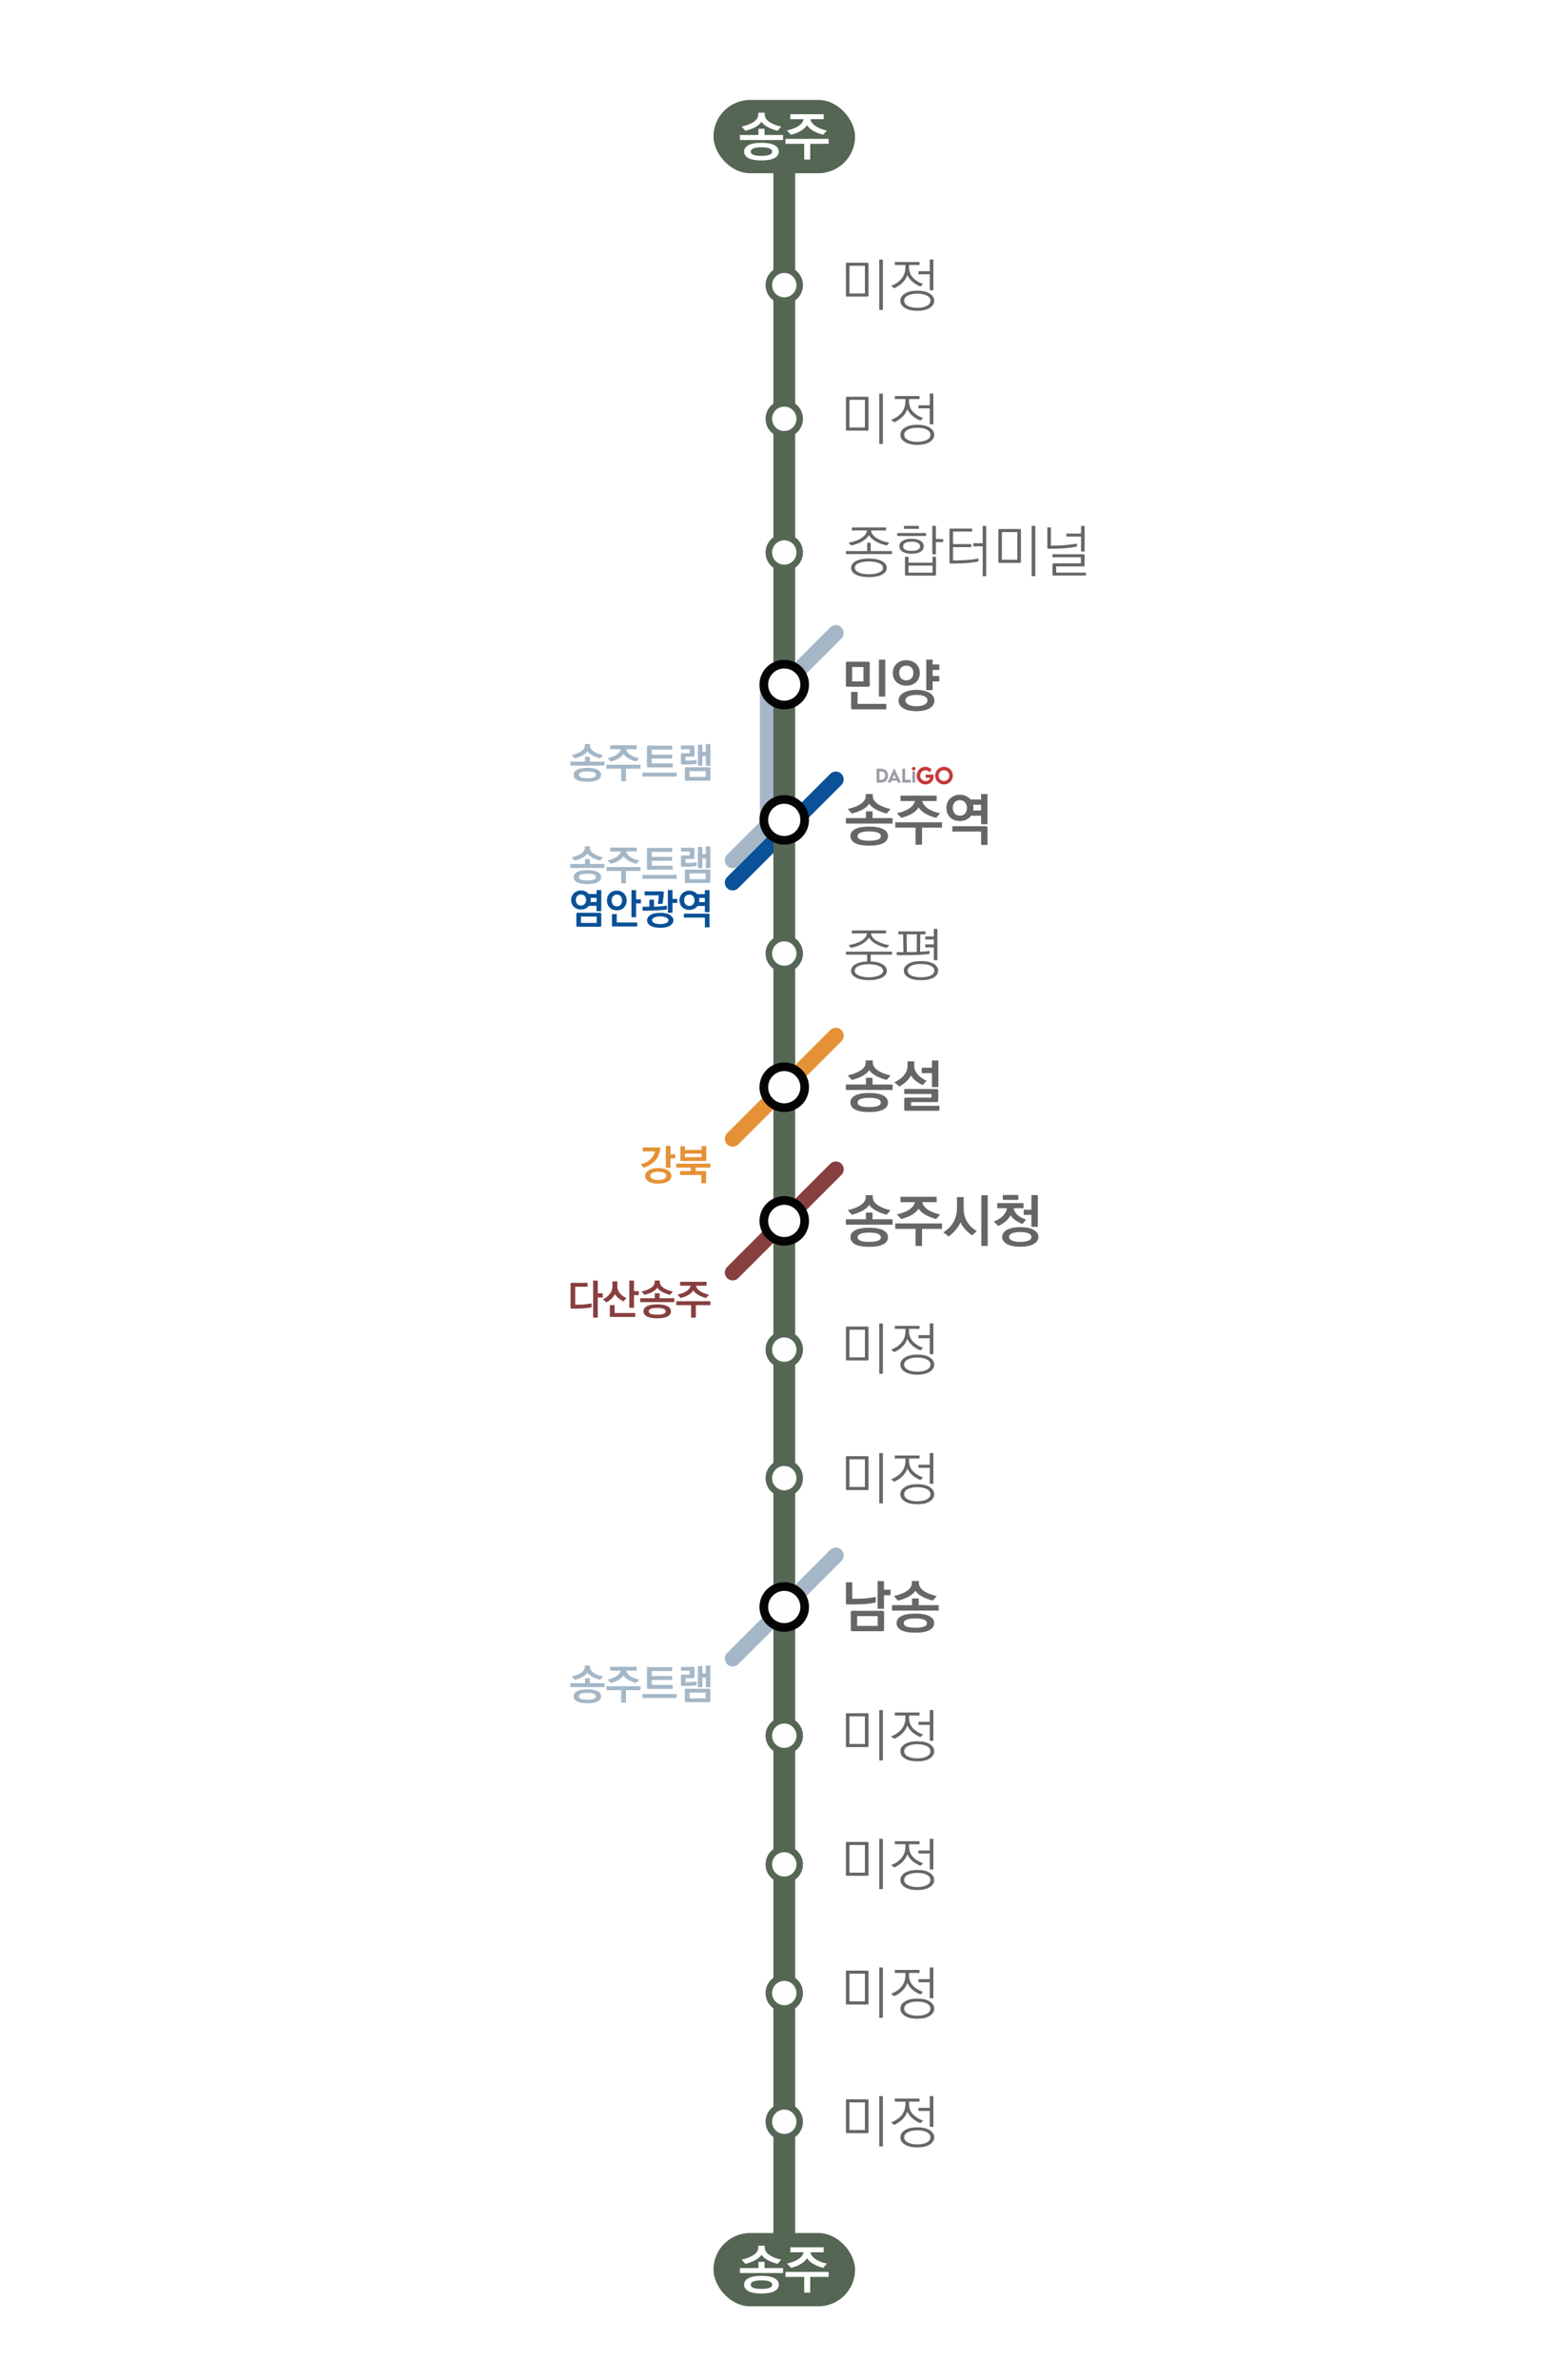 <?xml version="1.0" encoding="UTF-8"?>
<svg id="_레이어_2" data-name="레이어 2" xmlns="http://www.w3.org/2000/svg" viewBox="0 0 720 1092.12">
  <defs>
    <style>
      .cls-1, .cls-2, .cls-3, .cls-4, .cls-5, .cls-6, .cls-7, .cls-8, .cls-9, .cls-10, .cls-11 {
        stroke-width: 0px;
      }

      .cls-1, .cls-11 {
        fill: #0a5097;
      }

      .cls-2 {
        fill: #666;
      }

      .cls-12 {
        stroke: rgba(0, 0, 0, .99);
        stroke-linecap: round;
        stroke-linejoin: round;
        stroke-width: 3.97px;
      }

      .cls-12, .cls-3, .cls-13, .cls-14, .cls-15, .cls-11 {
        isolation: isolate;
        opacity: .99;
      }

      .cls-12, .cls-5, .cls-14 {
        fill: #fff;
      }

      .cls-3, .cls-9 {
        fill: #a3b6c7;
      }

      .cls-4 {
        fill: #883f3f;
      }

      .cls-6 {
        fill: #556654;
      }

      .cls-7 {
        fill: #c43939;
      }

      .cls-14 {
        stroke-width: 3px;
      }

      .cls-14, .cls-15 {
        stroke: #556654;
        stroke-miterlimit: 10;
      }

      .cls-8 {
        fill: #e59135;
      }

      .cls-15 {
        fill: none;
        stroke-width: 10px;
      }

      .cls-10 {
        fill: #9b9da3;
      }
    </style>
  </defs>
  <g id="_레이어_1-2" data-name="레이어 1">
    <rect class="cls-5" width="720" height="1092.12"/>
    <path class="cls-11" d="M333.89,402.6l47.35-47.36c1.41-1.41,3.69-1.42,5.1-.01,0,0,0,0,.01.01,1.41,1.4,1.42,3.69.02,5.1,0,0-.01.01-.02.02l-47.36,47.35c-1.41,1.41-3.69,1.42-5.1,0,0,0,0,0,0,0-1.41-1.41-1.42-3.69-.01-5.1,0,0,0,0,.01-.01Z"/>
    <path class="cls-3" d="M348.93,379.17v-66.97c0-2,1.61-3.62,3.62-3.62,2,0,3.62,1.61,3.62,3.62v66.97c0,1.99-1.61,3.61-3.6,3.62,0,0-.01,0-.02,0-2,0-3.62-1.61-3.62-3.62Z"/>
    <line class="cls-15" x1="360.12" y1="1041.05" x2="360.12" y2="61.85"/>
    <circle class="cls-14" cx="360.12" cy="499.1" r="7.09"/>
    <circle class="cls-14" cx="360.12" cy="437.73" r="7.09"/>
    <circle class="cls-14" cx="360.12" cy="560.47" r="7.09"/>
    <circle class="cls-14" cx="360.12" cy="619.55" r="7.09"/>
    <circle class="cls-14" cx="360.12" cy="678.55" r="7.09"/>
    <circle class="cls-14" cx="360.12" cy="737.7" r="7.09"/>
    <circle class="cls-14" cx="360.12" cy="796.78" r="7.09"/>
    <circle class="cls-14" cx="360.12" cy="855.86" r="7.09"/>
    <circle class="cls-14" cx="360.12" cy="914.93" r="7.09"/>
    <circle class="cls-14" cx="360.12" cy="974.01" r="7.09"/>
    <g class="cls-13">
      <path class="cls-3" d="M333.88,392.37l21.12-21.12c1.41-1.41,3.7-1.41,5.12,0h0c1.41,1.41,1.41,3.7,0,5.12l-21.12,21.12c-1.41,1.41-3.7,1.41-5.12,0h0c-1.41-1.41-1.41-3.7,0-5.12Z"/>
      <path class="cls-3" d="M360.12,309.14l21.12-21.12c1.41-1.41,3.7-1.41,5.12,0h0c1.41,1.41,1.41,3.7,0,5.12l-21.12,21.12c-1.41,1.41-3.7,1.41-5.12,0h0c-1.41-1.41-1.41-3.7,0-5.12Z"/>
    </g>
    <circle class="cls-14" cx="360.12" cy="376.37" r="7.09"/>
    <circle class="cls-14" cx="360.12" cy="315" r="7.09"/>
    <circle class="cls-14" cx="360.12" cy="192.26" r="7.09"/>
    <circle class="cls-14" cx="360.12" cy="253.63" r="7.09"/>
    <circle class="cls-14" cx="360.12" cy="130.9" r="7.09"/>
    <path class="cls-3" d="M333.89,758.82l47.35-47.35c1.42-1.42,3.7-1.42,5.12,0s1.42,3.7,0,5.12l-47.36,47.36c-1.41,1.41-3.69,1.42-5.1.01,0,0,0,0-.01-.01-1.42-1.42-1.42-3.7,0-5.12Z"/>
    <path class="cls-4" d="M333.89,581.59l47.35-47.35c1.42-1.42,3.7-1.42,5.12,0s1.42,3.7,0,5.12l-47.36,47.36c-1.41,1.41-3.69,1.42-5.1.01,0,0,0,0-.01-.01-1.42-1.42-1.42-3.7,0-5.12Z"/>
    <path class="cls-8" d="M333.89,520.22l47.35-47.35c1.42-1.42,3.7-1.42,5.12,0s1.42,3.7,0,5.12l-47.36,47.36c-1.41,1.41-3.69,1.42-5.1.01,0,0,0,0-.01-.01-1.42-1.42-1.42-3.7,0-5.12Z"/>
    <path class="cls-12" d="M369.5,314.27c0,5.18-4.2,9.38-9.38,9.38-5.18,0-9.38-4.2-9.38-9.38h0c0-5.18,4.2-9.38,9.38-9.38,5.18,0,9.38,4.2,9.38,9.38h0Z"/>
    <path class="cls-12" d="M369.5,376.37c0,5.18-4.2,9.38-9.38,9.38-5.18,0-9.38-4.2-9.38-9.38h0c0-5.18,4.2-9.38,9.38-9.38,5.18,0,9.38,4.2,9.38,9.38h0Z"/>
    <path class="cls-12" d="M369.5,499.1c0,5.18-4.2,9.38-9.38,9.38-5.18,0-9.38-4.2-9.38-9.38h0c0-5.18,4.2-9.38,9.38-9.38,5.18,0,9.38,4.2,9.38,9.38h0Z"/>
    <path class="cls-12" d="M369.5,560.47c0,5.18-4.2,9.38-9.38,9.38-5.18,0-9.38-4.2-9.38-9.38h0c0-5.18,4.2-9.38,9.38-9.38,5.18,0,9.38,4.2,9.38,9.38h0Z"/>
    <path class="cls-12" d="M369.5,737.7c0,5.18-4.2,9.38-9.38,9.38-5.18,0-9.38-4.2-9.38-9.38h0c0-5.18,4.2-9.38,9.38-9.38,5.18,0,9.38,4.2,9.38,9.38h0Z"/>
    <rect class="cls-6" x="327.62" y="45.89" width="65" height="33.63" rx="16.81" ry="16.81"/>
    <g>
      <path class="cls-5" d="M359.56,64.28h-19.8v-2.3h8.5v-2.86h2.81v2.86h8.5v2.3ZM357.04,60.03c-1.44-.36-2.95-.89-4.3-1.58-1.34-.7-2.47-1.54-3.07-2.57-.67,1.03-1.73,1.9-3.07,2.59-1.27.67-2.81,1.2-4.34,1.56l-1.7-1.92c2.11-.48,4.03-1.15,5.4-2.09,1.37-.89,2.23-2.02,2.23-3.46v-.82h2.98v.82c-.02,1.54,1.06,2.78,2.52,3.67,1.54.94,3.38,1.56,5.04,1.87l-1.68,1.92ZM349.65,73.66c-5.35,0-7.97-1.54-7.97-4.06s2.66-4.06,7.97-4.06,7.97,1.56,7.97,4.06-2.66,4.06-7.97,4.06ZM354.57,69.58c0-1.34-1.92-1.97-4.92-1.97s-4.92.62-4.92,1.97c0,1.44,1.82,1.97,4.92,1.97,1.56,0,2.76-.14,3.58-.46.89-.29,1.34-.79,1.34-1.51Z"/>
      <path class="cls-5" d="M380.49,66.03h-8.45v7.22h-2.76v-7.22h-8.59v-2.28h19.8v2.28ZM378.01,61.85c-1.34-.31-2.81-.82-4.15-1.56-1.34-.7-2.52-1.66-3.29-2.81-1.34,2.02-3.79,3.5-7.37,4.37l-1.85-1.97c1.92-.41,3.67-1.01,5.02-1.85,1.37-.86,2.33-1.94,2.64-3.31h-6.12v-2.28h15.34v2.28h-6.12c.29,1.34,1.25,2.45,2.62,3.31,1.34.86,3.12,1.51,4.97,1.9l-1.68,1.92Z"/>
    </g>
    <rect class="cls-6" x="327.62" y="1025.09" width="65" height="33.63" rx="16.81" ry="16.81"/>
    <g>
      <path class="cls-5" d="M359.56,1043.47h-19.8v-2.3h8.5v-2.86h2.81v2.86h8.5v2.3ZM357.04,1039.22c-1.44-.36-2.95-.89-4.3-1.58-1.34-.7-2.47-1.54-3.07-2.57-.67,1.03-1.73,1.9-3.07,2.59-1.27.67-2.81,1.2-4.34,1.56l-1.7-1.92c2.11-.48,4.03-1.15,5.4-2.09,1.37-.89,2.23-2.02,2.23-3.46v-.82h2.98v.82c-.02,1.54,1.06,2.78,2.52,3.67,1.54.94,3.38,1.56,5.04,1.87l-1.68,1.92ZM349.65,1052.86c-5.35,0-7.97-1.54-7.97-4.06s2.66-4.06,7.97-4.06,7.97,1.56,7.97,4.06-2.66,4.06-7.97,4.06ZM354.57,1048.78c0-1.34-1.92-1.97-4.92-1.97s-4.92.62-4.92,1.97c0,1.44,1.82,1.97,4.92,1.97,1.56,0,2.76-.14,3.58-.46.89-.29,1.34-.79,1.34-1.51Z"/>
      <path class="cls-5" d="M380.49,1045.22h-8.45v7.22h-2.76v-7.22h-8.59v-2.28h19.8v2.28ZM378.01,1041.05c-1.34-.31-2.81-.82-4.15-1.56-1.34-.7-2.52-1.66-3.29-2.81-1.34,2.02-3.79,3.5-7.37,4.37l-1.85-1.97c1.92-.41,3.67-1.01,5.02-1.85,1.37-.86,2.33-1.94,2.64-3.31h-6.12v-2.28h15.34v2.28h-6.12c.29,1.34,1.25,2.45,2.62,3.31,1.34.86,3.12,1.51,4.97,1.9l-1.68,1.92Z"/>
    </g>
    <g>
      <g>
        <path class="cls-10" d="M407.75,356.07c0,1.99-1.27,3.2-3.34,3.2h-1.87v-6.42h1.87c2.08,0,3.34,1.21,3.34,3.21h0ZM406.45,356.06c0-1.2-.77-1.93-2.04-1.93h-.58v3.85h.59c1.26,0,2.03-.72,2.03-1.92h0Z"/>
        <path class="cls-10" d="M411.89,358.37h-2.57l-.41.9h-1.39l3.07-6.58h.04l3.07,6.58h-1.4l-.41-.9h0ZM411.39,357.27l-.78-1.72-.78,1.72h1.57Z"/>
        <path class="cls-10" d="M418.21,357.98v1.28h-3.87v-6.42h1.29v5.14h2.58Z"/>
        <path class="cls-10" d="M418.93,354.12h1.29v5.15h-1.29v-5.15Z"/>
        <path class="cls-7" d="M428.73,356.24c0,2.45-1.69,3.88-3.72,3.88-2.3,0-4.11-1.82-4.11-4.05s1.82-4.07,4.05-4.07c1.01,0,2.09.47,2.86,1.22l-.87,1.3c-.61-.59-1.31-.93-2-.93-1.21,0-2.43,1.03-2.43,2.48,0,1.36,1.05,2.47,2.58,2.47,1.11,0,1.91-.57,1.97-1.51h-2.02v-1.45h3.67c.02.23.04.45.04.66h0Z"/>
        <path class="cls-7" d="M429.41,356.07c0-2.24,1.83-4.07,4.06-4.07s4.06,1.83,4.06,4.07-1.83,4.04-4.07,4.04-4.05-1.82-4.05-4.04h0ZM435.94,356.06c0-1.37-1.11-2.48-2.48-2.48s-2.47,1.11-2.47,2.48,1.11,2.46,2.47,2.46,2.48-1.11,2.48-2.46Z"/>
        <circle class="cls-7" cx="419.58" cy="352.87" r=".82"/>
      </g>
      <g>
        <path class="cls-2" d="M409.87,378.06h-21.45v-2.5h9.2v-3.09h3.04v3.09h9.2v2.5ZM407.14,373.45c-1.56-.39-3.2-.96-4.65-1.72s-2.68-1.66-3.33-2.78c-.73,1.12-1.87,2.05-3.33,2.81-1.38.73-3.04,1.3-4.71,1.69l-1.85-2.08c2.29-.52,4.37-1.25,5.85-2.26,1.48-.96,2.42-2.18,2.42-3.74v-.88h3.22v.88c-.03,1.66,1.14,3.02,2.73,3.98,1.66,1.01,3.67,1.69,5.46,2.03l-1.82,2.08ZM399.13,388.22c-5.8,0-8.63-1.66-8.63-4.39s2.89-4.39,8.63-4.39,8.63,1.69,8.63,4.39-2.89,4.39-8.63,4.39ZM404.46,383.8c0-1.46-2.08-2.13-5.33-2.13s-5.33.68-5.33,2.13c0,1.56,1.98,2.13,5.33,2.13,1.69,0,2.99-.16,3.87-.49.96-.31,1.46-.86,1.46-1.64Z"/>
        <path class="cls-2" d="M432.54,379.95h-9.15v7.83h-2.99v-7.83h-9.31v-2.47h21.45v2.47ZM429.87,375.43c-1.46-.34-3.04-.88-4.5-1.69-1.46-.75-2.73-1.79-3.56-3.04-1.46,2.18-4.11,3.8-7.98,4.73l-2-2.13c2.08-.44,3.98-1.09,5.43-2,1.48-.94,2.52-2.11,2.86-3.59h-6.63v-2.47h16.62v2.47h-6.63c.31,1.46,1.35,2.65,2.83,3.59,1.46.94,3.38,1.64,5.38,2.05l-1.82,2.08Z"/>
        <path class="cls-2" d="M453.45,378.37h-2.96v-3.9h-4.6c-1.12,1.56-2.94,2.44-5.15,2.44-1.87,0-3.35-.62-4.47-1.69-1.07-1.07-1.72-2.57-1.72-4.34s.65-3.2,1.72-4.32c1.12-1.07,2.6-1.74,4.47-1.74,2.08,0,3.8.83,4.91,2.18h4.84v-2.5h2.96v13.86ZM453.45,387.88h-2.94v-6.14h-13.21v-2.44h15.42c.49,0,.73.23.73.73v7.85ZM444.01,370.88c0-2-1.27-3.56-3.25-3.56-2.08,0-3.25,1.48-3.25,3.56s1.2,3.56,3.25,3.56c.55,0,.99-.08,1.33-.26,1.22-.55,1.92-1.74,1.92-3.3ZM450.48,372.05v-2.63h-3.64c.1.49.16.99.16,1.46,0,.42-.03.83-.1,1.17h3.59Z"/>
      </g>
    </g>
    <g>
      <path class="cls-2" d="M398.8,197.19c0,.42-.13.49-.47.49h-9.41c-.42,0-.49-.08-.49-.49v-14.56c0-.39.08-.49.49-.49h9.41c.34,0,.47.1.47.49v14.56ZM397.16,196.25v-12.69h-7.1v12.69h7.1ZM405.4,203.79h-1.66v-23.09h1.66v23.09Z"/>
      <path class="cls-2" d="M422.66,193.1c-3.15-1.35-4.97-3.07-6.03-5.28-.96,2.6-2.81,4.55-5.96,6.03l-1.51-1.07c4.08-1.64,6.6-4.39,6.6-8.63v-.96h-4.89v-1.38h11.36v1.38h-4.81v1.01c0,1.95.6,3.54,1.79,4.81,1.2,1.27,2.76,2.24,4.65,2.89l-1.22,1.2ZM426.95,202.88c-1.33.88-3.25,1.33-5.75,1.33s-4.34-.44-5.72-1.33c-1.38-.86-2.05-1.95-2.05-3.28s.68-2.39,2.05-3.28c1.38-.88,3.28-1.33,5.72-1.33s4.42.44,5.75,1.33c1.35.88,2.03,1.98,2.03,3.28s-.68,2.42-2.03,3.28ZM425.52,197.21c-1.12-.57-2.57-.86-4.31-.86s-3.22.31-4.29.86c-1.17.55-1.74,1.33-1.74,2.39s.68,1.85,1.74,2.39c1.12.55,2.6.86,4.29.86s3.22-.31,4.29-.86c1.07-.55,1.74-1.35,1.74-2.39s-.57-1.85-1.72-2.39ZM428.59,194.79h-1.66v-7.33h-5.2v-1.4h5.2v-5.38h1.66v14.12Z"/>
    </g>
    <g>
      <path class="cls-2" d="M398.8,135.64c0,.42-.13.49-.47.49h-9.41c-.42,0-.49-.08-.49-.49v-14.56c0-.39.08-.49.49-.49h9.41c.34,0,.47.1.47.49v14.56ZM397.16,134.7v-12.69h-7.1v12.69h7.1ZM405.4,142.25h-1.66v-23.09h1.66v23.09Z"/>
      <path class="cls-2" d="M422.66,131.56c-3.15-1.35-4.97-3.07-6.03-5.28-.96,2.6-2.81,4.55-5.96,6.03l-1.51-1.07c4.08-1.64,6.6-4.39,6.6-8.63v-.96h-4.89v-1.38h11.36v1.38h-4.81v1.01c0,1.95.6,3.54,1.79,4.81,1.2,1.27,2.76,2.24,4.65,2.89l-1.22,1.2ZM426.95,141.34c-1.33.88-3.25,1.33-5.75,1.33s-4.34-.44-5.72-1.33c-1.38-.86-2.05-1.95-2.05-3.28s.68-2.39,2.05-3.28c1.38-.88,3.28-1.33,5.72-1.33s4.42.44,5.75,1.33c1.35.88,2.03,1.98,2.03,3.28s-.68,2.42-2.03,3.28ZM425.52,135.67c-1.12-.57-2.57-.86-4.31-.86s-3.22.31-4.29.86c-1.17.55-1.74,1.33-1.74,2.39s.68,1.85,1.74,2.39c1.12.55,2.6.86,4.29.86s3.22-.31,4.29-.86c1.07-.55,1.74-1.35,1.74-2.39s-.57-1.85-1.72-2.39ZM428.59,133.25h-1.66v-7.33h-5.2v-1.4h5.2v-5.38h1.66v14.12Z"/>
    </g>
    <g>
      <path class="cls-2" d="M398.8,801.52c0,.42-.13.49-.47.49h-9.41c-.42,0-.49-.08-.49-.49v-14.56c0-.39.08-.49.49-.49h9.41c.34,0,.47.1.47.49v14.56ZM397.16,800.59v-12.69h-7.1v12.69h7.1ZM405.4,808.13h-1.66v-23.09h1.66v23.09Z"/>
      <path class="cls-2" d="M422.66,797.44c-3.15-1.35-4.97-3.07-6.03-5.28-.96,2.6-2.81,4.55-5.96,6.03l-1.51-1.07c4.08-1.64,6.6-4.39,6.6-8.63v-.96h-4.89v-1.38h11.36v1.38h-4.81v1.01c0,1.95.6,3.54,1.79,4.81,1.2,1.27,2.76,2.24,4.65,2.89l-1.22,1.2ZM426.95,807.22c-1.33.88-3.25,1.33-5.75,1.33s-4.34-.44-5.72-1.33c-1.38-.86-2.05-1.95-2.05-3.28s.68-2.39,2.05-3.28c1.38-.88,3.28-1.33,5.72-1.33s4.42.44,5.75,1.33c1.35.88,2.03,1.98,2.03,3.28s-.68,2.42-2.03,3.28ZM425.52,801.55c-1.12-.57-2.57-.86-4.31-.86s-3.22.31-4.29.86c-1.17.55-1.74,1.33-1.74,2.39s.68,1.85,1.74,2.39c1.12.55,2.6.86,4.29.86s3.22-.31,4.29-.86c1.07-.55,1.74-1.35,1.74-2.39s-.57-1.85-1.72-2.39ZM428.59,799.13h-1.66v-7.33h-5.2v-1.4h5.2v-5.38h1.66v14.12Z"/>
    </g>
    <g>
      <path class="cls-2" d="M398.8,683.52c0,.42-.13.49-.47.49h-9.41c-.42,0-.49-.08-.49-.49v-14.56c0-.39.08-.49.49-.49h9.41c.34,0,.47.1.47.49v14.56ZM397.16,682.59v-12.69h-7.1v12.69h7.1ZM405.4,690.13h-1.66v-23.09h1.66v23.09Z"/>
      <path class="cls-2" d="M422.66,679.44c-3.15-1.35-4.97-3.07-6.03-5.28-.96,2.6-2.81,4.55-5.96,6.03l-1.51-1.07c4.08-1.64,6.6-4.39,6.6-8.63v-.96h-4.89v-1.38h11.36v1.38h-4.81v1.01c0,1.95.6,3.54,1.79,4.81,1.2,1.27,2.76,2.24,4.65,2.89l-1.22,1.2ZM426.95,689.22c-1.33.88-3.25,1.33-5.75,1.33s-4.34-.44-5.72-1.33c-1.38-.86-2.05-1.95-2.05-3.28s.68-2.39,2.05-3.28c1.38-.88,3.28-1.33,5.72-1.33s4.42.44,5.75,1.33c1.35.88,2.03,1.98,2.03,3.28s-.68,2.42-2.03,3.28ZM425.52,683.55c-1.12-.57-2.57-.86-4.31-.86s-3.22.31-4.29.86c-1.17.55-1.74,1.33-1.74,2.39s.68,1.85,1.74,2.39c1.12.55,2.6.86,4.29.86s3.22-.31,4.29-.86c1.07-.55,1.74-1.35,1.74-2.39s-.57-1.85-1.72-2.39ZM428.59,681.13h-1.66v-7.33h-5.2v-1.4h5.2v-5.38h1.66v14.12Z"/>
    </g>
    <g>
      <path class="cls-2" d="M398.8,624.02c0,.42-.13.49-.47.49h-9.41c-.42,0-.49-.08-.49-.49v-14.56c0-.39.08-.49.49-.49h9.41c.34,0,.47.1.47.49v14.56ZM397.16,623.09v-12.69h-7.1v12.69h7.1ZM405.4,630.63h-1.66v-23.09h1.66v23.09Z"/>
      <path class="cls-2" d="M422.66,619.94c-3.15-1.35-4.97-3.07-6.03-5.28-.96,2.6-2.81,4.55-5.96,6.03l-1.51-1.07c4.08-1.64,6.6-4.39,6.6-8.63v-.96h-4.89v-1.38h11.36v1.38h-4.81v1.01c0,1.95.6,3.54,1.79,4.81,1.2,1.27,2.76,2.24,4.65,2.89l-1.22,1.2ZM426.95,629.72c-1.33.88-3.25,1.33-5.75,1.33s-4.34-.44-5.72-1.33c-1.38-.86-2.05-1.95-2.05-3.28s.68-2.39,2.05-3.28c1.38-.88,3.28-1.33,5.72-1.33s4.42.44,5.75,1.33c1.35.88,2.03,1.98,2.03,3.28s-.68,2.42-2.03,3.28ZM425.52,624.05c-1.12-.57-2.57-.86-4.31-.86s-3.22.31-4.29.86c-1.17.55-1.74,1.33-1.74,2.39s.68,1.85,1.74,2.39c1.12.55,2.6.86,4.29.86s3.22-.31,4.29-.86c1.07-.55,1.74-1.35,1.74-2.39s-.57-1.85-1.72-2.39ZM428.59,621.63h-1.66v-7.33h-5.2v-1.4h5.2v-5.38h1.66v14.12Z"/>
    </g>
    <g>
      <path class="cls-2" d="M398.8,860.6c0,.42-.13.49-.47.49h-9.41c-.42,0-.49-.08-.49-.49v-14.56c0-.39.08-.49.49-.49h9.41c.34,0,.47.1.47.49v14.56ZM397.16,859.66v-12.69h-7.1v12.69h7.1ZM405.4,867.21h-1.66v-23.09h1.66v23.09Z"/>
      <path class="cls-2" d="M422.66,856.52c-3.15-1.35-4.97-3.07-6.03-5.28-.96,2.6-2.81,4.55-5.96,6.03l-1.51-1.07c4.08-1.64,6.6-4.39,6.6-8.63v-.96h-4.89v-1.38h11.36v1.38h-4.81v1.01c0,1.95.6,3.54,1.79,4.81,1.2,1.27,2.76,2.24,4.65,2.89l-1.22,1.2ZM426.95,866.3c-1.33.88-3.25,1.33-5.75,1.33s-4.34-.44-5.72-1.33c-1.38-.86-2.05-1.95-2.05-3.28s.68-2.39,2.05-3.28c1.38-.88,3.28-1.33,5.72-1.33s4.42.44,5.75,1.33c1.35.88,2.03,1.98,2.03,3.28s-.68,2.42-2.03,3.28ZM425.52,860.63c-1.12-.57-2.57-.86-4.31-.86s-3.22.31-4.29.86c-1.17.55-1.74,1.33-1.74,2.39s.68,1.85,1.74,2.39c1.12.55,2.6.86,4.29.86s3.22-.31,4.29-.86c1.07-.55,1.74-1.35,1.74-2.39s-.57-1.85-1.72-2.39ZM428.59,858.21h-1.66v-7.33h-5.2v-1.4h5.2v-5.38h1.66v14.12Z"/>
    </g>
    <g>
      <path class="cls-2" d="M398.8,919.68c0,.42-.13.49-.47.49h-9.41c-.42,0-.49-.08-.49-.49v-14.56c0-.39.08-.49.49-.49h9.41c.34,0,.47.1.47.49v14.56ZM397.16,918.74v-12.69h-7.1v12.69h7.1ZM405.4,926.28h-1.66v-23.09h1.66v23.09Z"/>
      <path class="cls-2" d="M422.66,915.6c-3.15-1.35-4.97-3.07-6.03-5.28-.96,2.6-2.81,4.55-5.96,6.03l-1.51-1.07c4.08-1.64,6.6-4.39,6.6-8.63v-.96h-4.89v-1.38h11.36v1.38h-4.81v1.01c0,1.95.6,3.54,1.79,4.81,1.2,1.27,2.76,2.24,4.65,2.89l-1.22,1.2ZM426.95,925.37c-1.33.88-3.25,1.33-5.75,1.33s-4.34-.44-5.72-1.33c-1.38-.86-2.05-1.95-2.05-3.28s.68-2.39,2.05-3.28c1.38-.88,3.28-1.33,5.72-1.33s4.42.44,5.75,1.33c1.35.88,2.03,1.98,2.03,3.28s-.68,2.42-2.03,3.28ZM425.52,919.7c-1.12-.57-2.57-.86-4.31-.86s-3.22.31-4.29.86c-1.17.55-1.74,1.33-1.74,2.39s.68,1.85,1.74,2.39c1.12.55,2.6.86,4.29.86s3.22-.31,4.29-.86c1.07-.55,1.74-1.35,1.74-2.39s-.57-1.85-1.72-2.39ZM428.59,917.29h-1.66v-7.33h-5.2v-1.4h5.2v-5.38h1.66v14.12Z"/>
    </g>
    <g>
      <path class="cls-2" d="M398.8,978.76c0,.42-.13.49-.47.49h-9.41c-.42,0-.49-.08-.49-.49v-14.56c0-.39.08-.49.49-.49h9.41c.34,0,.47.1.47.49v14.56ZM397.16,977.82v-12.69h-7.1v12.69h7.1ZM405.4,985.36h-1.66v-23.09h1.66v23.09Z"/>
      <path class="cls-2" d="M422.66,974.67c-3.15-1.35-4.97-3.07-6.03-5.28-.96,2.6-2.81,4.55-5.96,6.03l-1.51-1.07c4.08-1.64,6.6-4.39,6.6-8.63v-.96h-4.89v-1.38h11.36v1.38h-4.81v1.01c0,1.95.6,3.54,1.79,4.81,1.2,1.27,2.76,2.24,4.65,2.89l-1.22,1.2ZM426.95,984.45c-1.33.88-3.25,1.33-5.75,1.33s-4.34-.44-5.72-1.33c-1.38-.86-2.05-1.95-2.05-3.28s.68-2.39,2.05-3.28c1.38-.88,3.28-1.33,5.72-1.33s4.42.44,5.75,1.33c1.35.88,2.03,1.98,2.03,3.28s-.68,2.42-2.03,3.28ZM425.52,978.78c-1.12-.57-2.57-.86-4.31-.86s-3.22.31-4.29.86c-1.17.55-1.74,1.33-1.74,2.39s.68,1.85,1.74,2.39c1.12.55,2.6.86,4.29.86s3.22-.31,4.29-.86c1.07-.55,1.74-1.35,1.74-2.39s-.57-1.85-1.72-2.39ZM428.59,976.36h-1.66v-7.33h-5.2v-1.4h5.2v-5.38h1.66v14.12Z"/>
    </g>
    <g>
      <path class="cls-8" d="M302.66,526.74c.36,0,.53.17.53.53-.46,4.24-2.89,7.22-7.62,8.76l-1.33-1.56c3.74-.99,5.83-3.08,6.52-5.91h-5.58v-1.82h7.49ZM306.57,542.45c-1.08.61-2.58.91-4.33.91s-3.23-.3-4.29-.91-1.69-1.5-1.69-2.66.65-2.01,1.73-2.64c1.08-.61,2.58-.95,4.27-.95s3.23.34,4.31.95c1.06.61,1.71,1.5,1.71,2.64,0,.59-.15,1.1-.46,1.54-.32.44-.74.82-1.25,1.12ZM305.96,539.75c0-1.22-1.41-1.86-3.7-1.86s-3.7.7-3.7,1.86,1.52,1.94,3.7,1.94c1.12,0,2.01-.17,2.68-.53.68-.36,1.03-.82,1.03-1.41ZM307.88,536.1h-2.15v-10.07h2.15v3.89h2.2v1.8h-2.2v4.37Z"/>
      <path class="cls-8" d="M324.24,543.15h-2.2v-3.76h-9.76v-1.81h4.92v-1.6h-6.67v-1.8h15.67v1.8h-6.78v1.6h4.29c.36,0,.53.17.53.53v5.03ZM324.3,532.42c0,.4-.15.53-.53.53h-10.85c-.4,0-.51-.13-.51-.53v-6.23h2.13v1.71h7.62v-1.71h2.15v6.23ZM322.15,531.2v-1.63h-7.62v1.63h7.62Z"/>
    </g>
    <g>
      <g class="cls-13">
        <path class="cls-9" d="M277.56,398.43h-15.67v-1.82h6.73v-2.26h2.22v2.26h6.73v1.82ZM275.56,395.07c-1.14-.29-2.34-.7-3.4-1.25-1.06-.55-1.96-1.22-2.43-2.03-.53.82-1.37,1.5-2.43,2.05-1.01.53-2.22.95-3.44,1.23l-1.35-1.52c1.67-.38,3.19-.91,4.28-1.65,1.08-.7,1.77-1.6,1.77-2.74v-.65h2.36v.65c-.02,1.22.84,2.2,2,2.91,1.21.74,2.68,1.23,3.99,1.48l-1.33,1.52ZM269.71,405.86c-4.24,0-6.31-1.22-6.31-3.21s2.11-3.21,6.31-3.21,6.31,1.23,6.31,3.21-2.11,3.21-6.31,3.21ZM273.61,402.63c0-1.06-1.52-1.56-3.89-1.56s-3.89.49-3.89,1.56c0,1.14,1.44,1.56,3.89,1.56,1.24,0,2.18-.11,2.83-.36.7-.23,1.06-.63,1.06-1.2Z"/>
        <path class="cls-9" d="M294.13,399.82h-6.69v5.72h-2.19v-5.72h-6.8v-1.8h15.67v1.8ZM292.17,396.51c-1.06-.25-2.22-.65-3.29-1.23-1.06-.55-2-1.31-2.6-2.22-1.06,1.6-3,2.77-5.83,3.46l-1.46-1.56c1.52-.32,2.91-.8,3.97-1.46,1.08-.68,1.84-1.54,2.09-2.62h-4.84v-1.8h12.14v1.8h-4.84c.23,1.06.99,1.94,2.07,2.62,1.06.68,2.47,1.2,3.93,1.5l-1.33,1.52Z"/>
        <path class="cls-9" d="M310.71,403.41h-15.71v-1.8h15.71v1.8ZM308.87,399.23h-11.28c-.4,0-.51-.13-.51-.53v-8.93c0-.38.13-.53.53-.53h11.06v1.8h-9.4v2.32h9.35v1.79h-9.35v2.28h9.61v1.81Z"/>
        <path class="cls-9" d="M319.87,397.56c-.46.08-1.16.15-1.92.23-.76.08-1.56.11-2.22.11h-2.53c-.4,0-.53-.13-.53-.53v-4.14c0-.38.13-.53.53-.53h3.55v-1.79h-4.08v-1.75h5.7c.36,0,.53.17.53.53v4.1c0,.4-.15.53-.53.53h-3.59v1.8h1.61c1.22,0,2.57-.15,3.48-.32v1.75ZM326.2,404.81c0,.4-.15.53-.53.53h-10.66c-.4,0-.53-.13-.53-.53v-5.09c0-.38.13-.53.53-.53h10.66c.36,0,.53.17.53.53v5.09ZM324.05,403.6v-2.64h-7.41v2.64h7.41ZM326.2,398.49h-2.09v-4.41h-1.58v4.41h-2.09v-9.67h2.09v3.27h1.58v-3.55h2.09v9.95Z"/>
      </g>
      <g>
        <path class="cls-1" d="M276.09,418.31h-2.17v-2.47h-3.51c-.82,1.06-2.05,1.69-3.65,1.69-1.31,0-2.43-.47-3.25-1.25-.78-.78-1.25-1.88-1.25-3.12s.48-2.32,1.25-3.1c.82-.78,1.94-1.29,3.25-1.29,1.52,0,2.75.65,3.57,1.63h3.59v-1.79h2.17v9.69ZM268.48,414.96c.44-.51.65-1.1.65-1.8,0-1.42-.91-2.56-2.36-2.56s-2.36,1.12-2.36,2.56c0,.7.21,1.29.63,1.8.42.51.99.76,1.73.76s1.29-.25,1.71-.76ZM276.09,424.9c0,.4-.15.53-.53.53h-10.37c-.4,0-.53-.13-.53-.53v-5.36c0-.38.13-.53.53-.53h10.37c.36,0,.53.17.53.53v5.36ZM273.97,423.68v-2.91h-7.18v2.91h7.18ZM273.93,414.07v-1.9h-2.75c.08.32.11.67.11.99,0,.25-.04.55-.1.91h2.74Z"/>
        <path class="cls-1" d="M283.24,417.91c-1.44,0-2.56-.51-3.34-1.35-.78-.82-1.2-1.96-1.2-3.19s.4-2.34,1.2-3.19c.78-.82,1.9-1.33,3.34-1.33s2.56.51,3.32,1.33c.78.84,1.22,1.96,1.22,3.19s-.44,2.37-1.22,3.19c-.78.84-1.94,1.35-3.32,1.35ZM285.01,415.29c.42-.53.63-1.18.63-1.92,0-1.52-.87-2.7-2.39-2.7s-2.39,1.18-2.39,2.7c0,.74.21,1.39.63,1.92.42.53,1.01.8,1.77.8s1.35-.27,1.77-.8ZM292.6,425.3h-11.09c-.4,0-.51-.13-.51-.53v-5.15h2.2v3.86h9.4v1.82ZM292.09,421.06h-2.13v-12.44h2.13v4.22h2.2v1.88h-2.2v6.35Z"/>
        <path class="cls-1" d="M306.23,417.51c-.78.13-2.09.27-3.76.36-1.62.13-3.53.19-5.51.19h-1.04c-.34,0-.63,0-.87-.02v-1.8h3.13v-3.23h2.13v3.21c.55,0,1.63-.06,2.77-.15,1.14-.08,2.32-.19,3.15-.34v1.79ZM302.05,414.93c.09-.46.21-1.16.3-1.9.08-.7.15-1.46.17-2.01h-6.52v-1.82h8.28c.36,0,.53.17.53.53-.06.68-.11,1.61-.21,2.55-.09.93-.25,1.9-.4,2.66h-2.17ZM307.69,424.92c-.49.32-1.12.57-1.88.74s-1.63.27-2.64.25c-2.05.02-3.55-.36-4.54-.99-1.01-.63-1.5-1.48-1.5-2.45s.49-1.75,1.48-2.41c.97-.67,2.49-.99,4.56-1.01,2.07.02,3.59.34,4.56,1.01.99.67,1.48,1.48,1.48,2.41,0,1.01-.51,1.82-1.52,2.45ZM305.85,421.16c-.8-.32-1.69-.49-2.68-.49s-1.9.17-2.7.49c-.7.32-1.06.76-1.06,1.31,0,.51.36.95,1.06,1.27.78.32,1.67.49,2.7.49s1.9-.17,2.68-.49c.72-.32,1.08-.74,1.08-1.27s-.36-.99-1.08-1.31ZM308.81,419.01h-2.15v-10.41h2.15v4.07h2.17v1.82h-2.17v4.52Z"/>
        <path class="cls-1" d="M325.82,418.74h-2.17v-2.85h-3.36c-.82,1.14-2.15,1.79-3.76,1.79-1.37,0-2.45-.46-3.27-1.23-.78-.78-1.25-1.88-1.25-3.17s.47-2.34,1.25-3.15c.82-.78,1.9-1.27,3.27-1.27,1.52,0,2.77.61,3.59,1.6h3.53v-1.82h2.17v10.13ZM325.82,425.7h-2.15v-4.48h-9.65v-1.79h11.27c.36,0,.53.17.53.53v5.74ZM318.92,413.27c0-1.46-.93-2.6-2.38-2.6-1.52,0-2.38,1.08-2.38,2.6s.87,2.6,2.38,2.6c.4,0,.72-.06.97-.19.89-.4,1.41-1.27,1.41-2.41ZM323.65,414.13v-1.92h-2.66c.08.36.11.72.11,1.06,0,.3-.02.61-.08.85h2.62Z"/>
      </g>
    </g>
    <g class="cls-13">
      <path class="cls-9" d="M277.56,351.48h-15.67v-1.82h6.73v-2.26h2.22v2.26h6.73v1.82ZM275.56,348.12c-1.14-.29-2.34-.7-3.4-1.25-1.06-.55-1.96-1.22-2.43-2.03-.53.82-1.37,1.5-2.43,2.05-1.01.53-2.22.95-3.44,1.23l-1.35-1.52c1.67-.38,3.19-.91,4.28-1.65,1.08-.7,1.77-1.6,1.77-2.74v-.65h2.36v.65c-.02,1.22.84,2.2,2,2.91,1.21.74,2.68,1.23,3.99,1.48l-1.33,1.52ZM269.71,358.91c-4.24,0-6.31-1.22-6.31-3.21s2.11-3.21,6.31-3.21,6.31,1.23,6.31,3.21-2.11,3.21-6.31,3.21ZM273.61,355.68c0-1.06-1.52-1.56-3.89-1.56s-3.89.49-3.89,1.56c0,1.14,1.44,1.56,3.89,1.56,1.24,0,2.18-.11,2.83-.36.7-.23,1.06-.63,1.06-1.2Z"/>
      <path class="cls-9" d="M294.13,352.87h-6.69v5.72h-2.19v-5.72h-6.8v-1.8h15.67v1.8ZM292.17,349.56c-1.06-.25-2.22-.65-3.29-1.23-1.06-.55-2-1.31-2.6-2.22-1.06,1.6-3,2.77-5.83,3.46l-1.46-1.56c1.52-.32,2.91-.8,3.97-1.46,1.08-.68,1.84-1.54,2.09-2.62h-4.84v-1.8h12.14v1.8h-4.84c.23,1.06.99,1.94,2.07,2.62,1.06.68,2.47,1.2,3.93,1.5l-1.33,1.52Z"/>
      <path class="cls-9" d="M310.71,356.46h-15.71v-1.8h15.71v1.8ZM308.87,352.28h-11.28c-.4,0-.51-.13-.51-.53v-8.93c0-.38.13-.53.53-.53h11.06v1.8h-9.4v2.32h9.35v1.79h-9.35v2.28h9.61v1.81Z"/>
      <path class="cls-9" d="M319.87,350.61c-.46.08-1.16.15-1.92.23-.76.08-1.56.11-2.22.11h-2.53c-.4,0-.53-.13-.53-.53v-4.14c0-.38.13-.53.53-.53h3.55v-1.79h-4.08v-1.75h5.7c.36,0,.53.17.53.53v4.1c0,.4-.15.53-.53.53h-3.59v1.8h1.61c1.22,0,2.57-.15,3.48-.32v1.75ZM326.2,357.86c0,.4-.15.53-.53.53h-10.66c-.4,0-.53-.13-.53-.53v-5.09c0-.38.13-.53.53-.53h10.66c.36,0,.53.17.53.53v5.09ZM324.05,356.65v-2.64h-7.41v2.64h7.41ZM326.2,351.54h-2.09v-4.41h-1.58v4.41h-2.09v-9.67h2.09v3.27h1.58v-3.55h2.09v9.95Z"/>
    </g>
    <g class="cls-13">
      <path class="cls-9" d="M277.56,774.48h-15.67v-1.82h6.73v-2.26h2.22v2.26h6.73v1.82ZM275.56,771.12c-1.14-.29-2.34-.7-3.4-1.25-1.06-.55-1.96-1.22-2.43-2.03-.53.82-1.37,1.5-2.43,2.05-1.01.53-2.22.95-3.44,1.23l-1.35-1.52c1.67-.38,3.19-.91,4.28-1.65,1.08-.7,1.77-1.6,1.77-2.74v-.65h2.36v.65c-.02,1.22.84,2.2,2,2.91,1.21.74,2.68,1.23,3.99,1.48l-1.33,1.52ZM269.71,781.91c-4.24,0-6.31-1.22-6.31-3.21s2.11-3.21,6.31-3.21,6.31,1.23,6.31,3.21-2.11,3.21-6.31,3.21ZM273.61,778.68c0-1.06-1.52-1.56-3.89-1.56s-3.89.49-3.89,1.56c0,1.14,1.44,1.56,3.89,1.56,1.24,0,2.18-.11,2.83-.36.7-.23,1.06-.63,1.06-1.2Z"/>
      <path class="cls-9" d="M294.13,775.87h-6.69v5.72h-2.19v-5.72h-6.8v-1.8h15.67v1.8ZM292.17,772.56c-1.06-.25-2.22-.65-3.29-1.23-1.06-.55-2-1.31-2.6-2.22-1.06,1.6-3,2.77-5.83,3.46l-1.46-1.56c1.52-.32,2.91-.8,3.97-1.46,1.08-.68,1.84-1.54,2.09-2.62h-4.84v-1.8h12.14v1.8h-4.84c.23,1.06.99,1.94,2.07,2.62,1.06.68,2.47,1.2,3.93,1.5l-1.33,1.52Z"/>
      <path class="cls-9" d="M310.71,779.46h-15.71v-1.8h15.71v1.8ZM308.87,775.28h-11.28c-.4,0-.51-.13-.51-.53v-8.93c0-.38.13-.53.53-.53h11.06v1.8h-9.4v2.32h9.35v1.79h-9.35v2.28h9.61v1.81Z"/>
      <path class="cls-9" d="M319.87,773.61c-.46.08-1.16.15-1.92.23-.76.08-1.56.11-2.22.11h-2.53c-.4,0-.53-.13-.53-.53v-4.14c0-.38.13-.53.53-.53h3.55v-1.79h-4.08v-1.75h5.7c.36,0,.53.17.53.53v4.1c0,.4-.15.53-.53.53h-3.59v1.8h1.61c1.22,0,2.57-.15,3.48-.32v1.75ZM326.2,780.86c0,.4-.15.53-.53.53h-10.66c-.4,0-.53-.13-.53-.53v-5.09c0-.38.13-.53.53-.53h10.66c.36,0,.53.17.53.53v5.09ZM324.05,779.65v-2.64h-7.41v2.64h7.41ZM326.2,774.54h-2.09v-4.41h-1.58v4.41h-2.09v-9.67h2.09v3.27h1.58v-3.55h2.09v9.95Z"/>
    </g>
    <g>
      <path class="cls-4" d="M271.67,600.14c-.29.06-1.16.19-2.32.34-1.16.15-2.58.27-3.95.27h-2.89c-.4,0-.51-.13-.51-.53v-10.81c0-.38.13-.53.53-.53h7.28v1.8h-5.68v8.23h2.11c.91,0,2.18-.11,3.25-.25,1.06-.13,1.96-.28,2.18-.34v1.82ZM274.48,604.85h-2.13v-16.98h2.13v5.81h2.3v1.92h-2.3v9.25Z"/>
      <path class="cls-4" d="M286.28,597.42c-1.63-.82-3.25-2.11-3.91-3.38-.29.74-.86,1.44-1.54,2.11-.7.67-1.56,1.27-2.34,1.73l-1.65-1.44c1.22-.55,2.3-1.37,3.08-2.36.82-.99,1.29-2.17,1.31-3.53v-2.32h2.26v2.28c-.02,1.16.44,2.28,1.2,3.21.76.93,1.8,1.71,2.94,2.11l-1.35,1.6ZM291.67,604.55h-11.13c-.4,0-.51-.13-.51-.53v-4.9h2.2v3.61h9.44v1.82ZM291.12,600.37h-2.15v-12.5h2.15v4.86h2.2v1.82h-2.2v5.81Z"/>
      <path class="cls-4" d="M309.63,597.76h-15.67v-1.82h6.72v-2.26h2.22v2.26h6.73v1.82ZM307.63,594.4c-1.14-.29-2.34-.7-3.4-1.25-1.06-.55-1.96-1.22-2.43-2.03-.53.82-1.37,1.5-2.43,2.05-1.01.53-2.22.95-3.44,1.23l-1.35-1.52c1.67-.38,3.19-.91,4.27-1.65,1.08-.7,1.77-1.6,1.77-2.74v-.65h2.36v.65c-.02,1.22.84,2.2,2,2.91,1.22.74,2.68,1.23,3.99,1.48l-1.33,1.52ZM301.78,605.19c-4.24,0-6.31-1.22-6.31-3.21s2.11-3.21,6.31-3.21,6.31,1.23,6.31,3.21-2.11,3.21-6.31,3.21ZM305.68,601.96c0-1.06-1.52-1.56-3.89-1.56s-3.89.49-3.89,1.56c0,1.14,1.44,1.56,3.89,1.56,1.23,0,2.18-.11,2.83-.36.7-.23,1.06-.63,1.06-1.2Z"/>
      <path class="cls-4" d="M326.2,599.15h-6.69v5.72h-2.18v-5.72h-6.8v-1.8h15.67v1.8ZM324.24,595.85c-1.06-.25-2.22-.65-3.29-1.23-1.06-.55-2-1.31-2.6-2.22-1.06,1.6-3,2.77-5.83,3.46l-1.46-1.56c1.52-.32,2.91-.8,3.97-1.46,1.08-.68,1.84-1.54,2.09-2.62h-4.84v-1.8h12.14v1.8h-4.84c.23,1.06.99,1.94,2.07,2.62,1.06.68,2.47,1.2,3.93,1.5l-1.33,1.52Z"/>
    </g>
    <g>
      <path class="cls-2" d="M409.87,500.35h-21.45v-2.5h9.2v-3.09h3.04v3.09h9.2v2.5ZM407.14,495.75c-1.56-.39-3.2-.96-4.65-1.72s-2.68-1.66-3.33-2.78c-.73,1.12-1.87,2.05-3.33,2.81-1.38.73-3.04,1.3-4.71,1.69l-1.85-2.08c2.29-.52,4.37-1.25,5.85-2.26,1.48-.96,2.42-2.18,2.42-3.74v-.88h3.22v.88c-.03,1.66,1.14,3.02,2.73,3.98,1.66,1.01,3.67,1.69,5.46,2.03l-1.82,2.08ZM399.13,510.51c-5.8,0-8.63-1.66-8.63-4.39s2.89-4.39,8.63-4.39,8.63,1.69,8.63,4.39-2.89,4.39-8.63,4.39ZM404.46,506.09c0-1.46-2.08-2.13-5.33-2.13s-5.33.68-5.33,2.13c0,1.56,1.98,2.13,5.33,2.13,1.69,0,2.99-.16,3.87-.49.96-.31,1.46-.86,1.46-1.64Z"/>
      <path class="cls-2" d="M423.68,498.11c-2.29-1.04-4.26-2.55-5.41-4.42-1.04,2.08-2.76,3.61-5.25,5.07l-2.34-1.92c1.77-.81,3.2-1.85,4.32-3.12,1.12-1.33,1.69-2.76,1.72-4.32v-2.18h3.09v2.13c-.03,1.46.65,2.86,1.72,4.03,1.04,1.17,2.42,2.16,3.98,2.68l-1.82,2.05ZM431.35,509.92h-15.42c-.55,0-.73-.18-.73-.73v-4.6c0-.52.18-.73.73-.73h11.8v-1.66h-12.53v-2.29h14.9c.49,0,.73.23.73.73v4.55c0,.55-.21.73-.73.73h-11.75v1.72h13v2.29ZM430.88,499h-2.94v-6.34h-4.68v-2.52h4.68v-3.33h2.94v12.19Z"/>
    </g>
    <g>
      <path class="cls-2" d="M399.37,314.53c0,.55-.21.73-.73.73h-9.52c-.55,0-.7-.16-.7-.7v-10.09c0-.52.18-.73.73-.73h9.49c.49,0,.73.23.73.73v10.06ZM406.96,325.63h-15.44c-.55,0-.7-.18-.7-.73v-7.28h2.96v5.51h13.18v2.5ZM396.48,312.79v-6.58h-5.2v6.58h5.2ZM406.49,319.78h-2.91v-16.98h2.91v16.98Z"/>
      <path class="cls-2" d="M420.66,313.12c-1.12,1.04-2.63,1.66-4.5,1.66s-3.41-.62-4.52-1.66c-1.07-1.04-1.69-2.52-1.69-4.21s.62-3.12,1.69-4.16c1.12-1.04,2.65-1.69,4.52-1.69s3.38.65,4.5,1.69c1.07,1.04,1.72,2.5,1.72,4.16,0,.86-.16,1.64-.47,2.37-.29.7-.7,1.33-1.25,1.85ZM426.72,325.24c-1.48.83-3.54,1.25-5.93,1.25s-4.42-.42-5.88-1.25-2.31-2.05-2.31-3.64.88-2.76,2.37-3.61c1.48-.83,3.54-1.3,5.85-1.3s4.42.47,5.9,1.3c1.46.83,2.34,2.05,2.34,3.61,0,.81-.21,1.51-.62,2.11-.44.6-1.01,1.12-1.72,1.53ZM419.41,308.94c0-1.98-1.17-3.38-3.25-3.38s-3.25,1.4-3.25,3.38,1.17,3.38,3.25,3.38,3.25-1.48,3.25-3.38ZM425.89,321.55c0-1.66-1.92-2.55-5.07-2.55s-5.07.96-5.07,2.55,2.08,2.65,5.07,2.65c1.53,0,2.76-.23,3.67-.73.94-.49,1.4-1.12,1.4-1.92ZM428.25,316.82h-2.94v-14.01h2.94v2.24h3.07v2.47h-3.07v2.81h3.07v2.5h-3.07v4Z"/>
    </g>
    <g>
      <path class="cls-2" d="M409.59,438.24h-9.78v3.09c4.76.21,7.44,2.03,7.44,4.32,0,2.5-3.04,4.29-8.24,4.29s-8.24-1.79-8.24-4.29c0-2.29,2.71-4.11,7.41-4.32v-3.09h-9.75v-1.38h21.17v1.38ZM407.22,435.12c-3.51-.7-6.76-2.29-8.19-4.68-1.66,2.39-4.19,3.85-8.24,4.68l-1.17-1.25c5.07-.83,8.27-2.91,8.47-5.38h-6.94v-1.35h15.71v1.35h-6.92c.08,1.33,1.04,2.47,2.6,3.41,1.56.94,3.61,1.64,5.82,1.98l-1.14,1.25ZM394.32,447.79c1.14.55,2.78.83,4.68.83s3.51-.29,4.65-.81c1.14-.52,1.85-1.27,1.85-2.18s-.7-1.69-1.85-2.18c-1.14-.52-2.78-.81-4.65-.81s-3.54.29-4.68.78c-1.17.52-1.85,1.27-1.85,2.21,0,.44.16.86.47,1.22.34.39.78.7,1.38.94Z"/>
      <path class="cls-2" d="M426.85,437.88c-2.11.29-4.13.44-6.11.52-1.95.05-4.11.08-6.42.08h-2.55v-1.4h3.07l-.13-8.17h-2.19v-1.35h12.46v1.35h-2.39l-.1,8.04c1.56-.08,3.12-.21,4.37-.44v1.38ZM422.9,449.97c-2.42,0-4.34-.42-5.77-1.22-1.4-.81-2.11-1.85-2.11-3.17s.7-2.37,2.11-3.17c1.43-.81,3.35-1.22,5.77-1.22,4.99,0,7.88,1.79,7.88,4.39,0,.65-.18,1.25-.55,1.79-1.04,1.66-3.56,2.6-7.33,2.6ZM416.42,437.05c1.77,0,3.51-.03,4.53-.05l.05-8.09h-4.68l.1,8.14ZM427.27,443.29c-1.07-.52-2.6-.75-4.37-.75s-3.22.23-4.34.75c-1.12.49-1.79,1.25-1.79,2.29s.68,1.79,1.79,2.29c1.12.52,2.65.75,4.34.75.94,0,1.74-.05,2.39-.18.81-.13,1.43-.34,1.95-.57,1.12-.49,1.79-1.25,1.79-2.29,0-.49-.16-.96-.47-1.35-.31-.39-.75-.7-1.3-.94ZM430.44,440.79h-1.64v-5.88h-3.93v-1.38h3.93v-2.26h-3.93v-1.38h3.93v-3.48h1.64v14.38Z"/>
    </g>
    <g>
      <path class="cls-2" d="M409.59,254.36h-21.17v-1.38h9.78v-3.8h1.61v3.8h9.78v1.38ZM407.22,250.38c-3.51-.7-6.76-2.29-8.19-4.68-1.66,2.39-4.19,3.85-8.24,4.68l-1.17-1.25c2.57-.44,4.6-1.2,6.06-2.21,1.51-1.04,2.31-2.18,2.42-3.43h-6.94v-1.35h15.71v1.35h-6.92c.08,1.33,1.04,2.52,2.6,3.54,1.56,1.01,3.61,1.77,5.82,2.11l-1.14,1.25ZM399,264.94c-5.22,0-8.19-1.74-8.19-4.24,0-1.25.7-2.26,2.13-3.07,1.43-.81,3.46-1.22,6.06-1.22s4.63.42,6.06,1.22c1.43.81,2.13,1.82,2.13,3.07,0,.62-.18,1.2-.55,1.72-1.07,1.56-3.67,2.52-7.64,2.52ZM403.63,262.81c1.22-.52,1.82-1.22,1.82-2.13,0-.96-.6-1.66-1.82-2.16-1.22-.52-2.78-.78-4.63-.78-1.74,0-3.3.26-4.65.75-1.22.49-1.82,1.22-1.82,2.18,0,.91.68,1.64,1.82,2.13,1.07.55,2.63.81,4.65.81s3.54-.26,4.63-.81Z"/>
      <path class="cls-2" d="M425.21,246.04h-13.23v-1.35h13.23v1.35ZM418.58,254.21c-3.56,0-5.59-1.35-5.59-3.43s2.03-3.43,5.59-3.43,5.59,1.35,5.59,3.43-2.03,3.43-5.59,3.43ZM422.48,250.85c0-1.35-1.3-2.21-3.9-2.21s-3.9.86-3.9,2.21c0,1.25,1.28,2.03,3.9,2.03,1.35,0,2.34-.18,2.96-.55.62-.36.94-.86.94-1.48ZM421.94,242.77h-6.84v-1.35h6.84v1.35ZM429.79,263.75c0,.39-.16.49-.49.49h-13.26c-.39,0-.49-.1-.49-.49v-8.16h1.64v2.7h11v-2.7h1.61v8.16ZM428.18,262.89v-3.25h-11v3.25h11ZM429.74,254.44h-1.64v-13.03h1.64v6.03h3.33v1.43h-3.33v5.56Z"/>
      <path class="cls-2" d="M449.29,257.74c-.83.18-2.03.34-3.3.52-1.25.13-2.57.29-3.61.31-1.38.1-2.76.13-3.88.13-1.07.03-1.9,0-2.03,0-.39,0-.49-.16-.49-.49v-15.08c0-.31.1-.49.49-.49h9.91v1.38h-8.76v5.75h8.35v1.4h-8.35v6.08h1.61c.91,0,2.05-.03,3.22-.1,1.97-.08,4.65-.34,6.84-.75v1.35ZM452.85,264.5h-1.61v-13.7h-4.32v-1.43h4.32v-7.96h1.61v23.09Z"/>
      <path class="cls-2" d="M468.79,257.9c0,.42-.13.49-.47.49h-9.41c-.42,0-.49-.08-.49-.49v-14.56c0-.39.08-.49.49-.49h9.41c.34,0,.47.1.47.49v14.56ZM467.15,256.96v-12.69h-7.1v12.69h7.1ZM475.39,264.5h-1.66v-23.09h1.66v23.09Z"/>
      <path class="cls-2" d="M494.53,250.9c-.86.21-2.11.39-3.56.57-1.46.18-3.02.31-4.47.34-1.27.08-2.5.08-3.43.08-.94.03-1.59,0-1.66,0-.39,0-.49-.16-.49-.49v-9.31h1.64v8.4l3.46-.08c1.33,0,2.99-.13,4.65-.34,1.59-.18,3.04-.36,3.88-.57v1.4ZM498.64,264.22h-14.85c-.39,0-.49-.1-.49-.49v-4.63c0-.34.1-.49.49-.49h12.53v-2.78h-13.03v-1.4h14.25c.34,0,.49.16.49.49v4.6c0,.39-.16.49-.49.49h-12.56v2.86h13.65v1.35ZM498.04,253.17h-1.64v-6.86h-6.73v-1.38h6.73v-3.51h1.64v11.75Z"/>
    </g>
    <g>
      <path class="cls-2" d="M402.15,735.58c-.73.21-1.82.42-3.3.6-1.46.18-3.02.29-4.71.31-.34.03-1.56.05-2.7.05h-2.31c-.55,0-.7-.18-.7-.73v-9.44h2.91v7.54h2.73c1.46,0,2.96-.13,4.42-.26,1.48-.18,2.7-.39,3.67-.6v2.52ZM405.95,748.08c0,.55-.21.73-.73.73h-13.81c-.55,0-.73-.18-.73-.73v-7.9c0-.52.18-.73.73-.73h13.81c.49,0,.73.23.73.73v7.9ZM403.03,746.39v-4.5h-9.44v4.5h9.44ZM405.92,738.52h-2.94v-12.71h2.94v3.98h2.99v2.5h-2.99v6.24Z"/>
      <path class="cls-2" d="M431.06,739.35h-21.45v-2.5h9.2v-3.09h3.04v3.09h9.2v2.5ZM428.33,734.75c-1.56-.39-3.2-.96-4.65-1.72s-2.68-1.66-3.33-2.78c-.73,1.12-1.87,2.05-3.33,2.81-1.38.73-3.04,1.3-4.71,1.69l-1.85-2.08c2.29-.52,4.37-1.25,5.85-2.26,1.48-.96,2.42-2.18,2.42-3.74v-.88h3.22v.88c-.03,1.66,1.14,3.02,2.73,3.98,1.66,1.01,3.67,1.69,5.46,2.03l-1.82,2.08ZM420.32,749.51c-5.8,0-8.63-1.66-8.63-4.39s2.89-4.39,8.63-4.39,8.63,1.69,8.63,4.39-2.89,4.39-8.63,4.39ZM425.65,745.09c0-1.46-2.08-2.13-5.33-2.13s-5.33.68-5.33,2.13c0,1.56,1.98,2.13,5.33,2.13,1.69,0,2.99-.16,3.87-.49.96-.31,1.46-.86,1.46-1.64Z"/>
    </g>
    <g>
      <path class="cls-2" d="M409.87,562.21h-21.45v-2.5h9.2v-3.09h3.04v3.09h9.2v2.5ZM407.14,557.61c-1.56-.39-3.2-.96-4.65-1.72-1.46-.75-2.68-1.66-3.33-2.78-.73,1.12-1.87,2.05-3.33,2.81-1.38.73-3.04,1.3-4.71,1.69l-1.85-2.08c2.29-.52,4.37-1.25,5.85-2.26,1.48-.96,2.42-2.18,2.42-3.74v-.88h3.22v.88c-.03,1.66,1.14,3.02,2.73,3.98,1.66,1.01,3.67,1.69,5.46,2.03l-1.82,2.08ZM399.13,572.38c-5.8,0-8.63-1.66-8.63-4.39s2.88-4.39,8.63-4.39,8.63,1.69,8.63,4.39-2.89,4.39-8.63,4.39ZM404.46,567.96c0-1.46-2.08-2.13-5.33-2.13s-5.33.68-5.33,2.13c0,1.56,1.98,2.13,5.33,2.13,1.69,0,2.99-.16,3.88-.49.96-.31,1.46-.86,1.46-1.64Z"/>
      <path class="cls-2" d="M432.54,564.11h-9.15v7.83h-2.99v-7.83h-9.31v-2.47h21.45v2.47ZM429.86,559.59c-1.46-.34-3.04-.88-4.5-1.69-1.46-.75-2.73-1.79-3.56-3.04-1.46,2.18-4.11,3.8-7.98,4.73l-2-2.13c2.08-.44,3.98-1.09,5.44-2,1.48-.94,2.52-2.11,2.86-3.59h-6.63v-2.47h16.62v2.47h-6.63c.31,1.46,1.35,2.65,2.83,3.59,1.46.94,3.38,1.64,5.38,2.05l-1.82,2.08Z"/>
      <path class="cls-2" d="M446.37,567.1c-2.13-1.46-4.32-3.67-5.36-6.06-.29.94-.99,2.16-2,3.33-.96,1.22-2.24,2.39-3.41,3.25l-2.45-1.92c4.37-2.68,6.27-6.6,6.27-11.18v-4.99h3.09v5.15c-.03,4.39,1.92,8.06,6.01,10.45l-2.16,1.98ZM453.55,571.94h-2.94v-23.27h2.94v23.27Z"/>
      <path class="cls-2" d="M469.51,561.87c-2.29-.83-4.42-2.31-5.49-4-1.04,2.08-3.17,3.87-5.67,4.91l-2.05-2.11c1.54-.44,2.83-1.2,3.95-2.24,1.12-1.04,1.9-2.34,2.13-3.8h-4.45v-2.34h12.04v2.34h-4.5c.18,1.33.99,2.47,2.05,3.33,1.07.91,2.42,1.53,3.69,1.85l-1.71,2.05ZM468.5,572.33c-5.44,0-8.32-1.9-8.32-4.5s2.88-4.5,8.32-4.5,8.32,1.9,8.32,4.5c0,.65-.18,1.25-.55,1.79-1.07,1.66-3.69,2.7-7.77,2.7ZM467.59,550.8h-7.12v-2.24h7.12v2.24ZM473.62,567.83c0-1.48-1.98-2.26-5.12-2.26s-5.15.81-5.15,2.26,2,2.26,5.15,2.26c1.64,0,2.88-.18,3.72-.57.94-.36,1.4-.94,1.4-1.69ZM476.56,563.2h-2.96v-5.49h-3.54v-2.37h3.54v-6.71h2.96v14.56Z"/>
    </g>
  </g>
</svg>